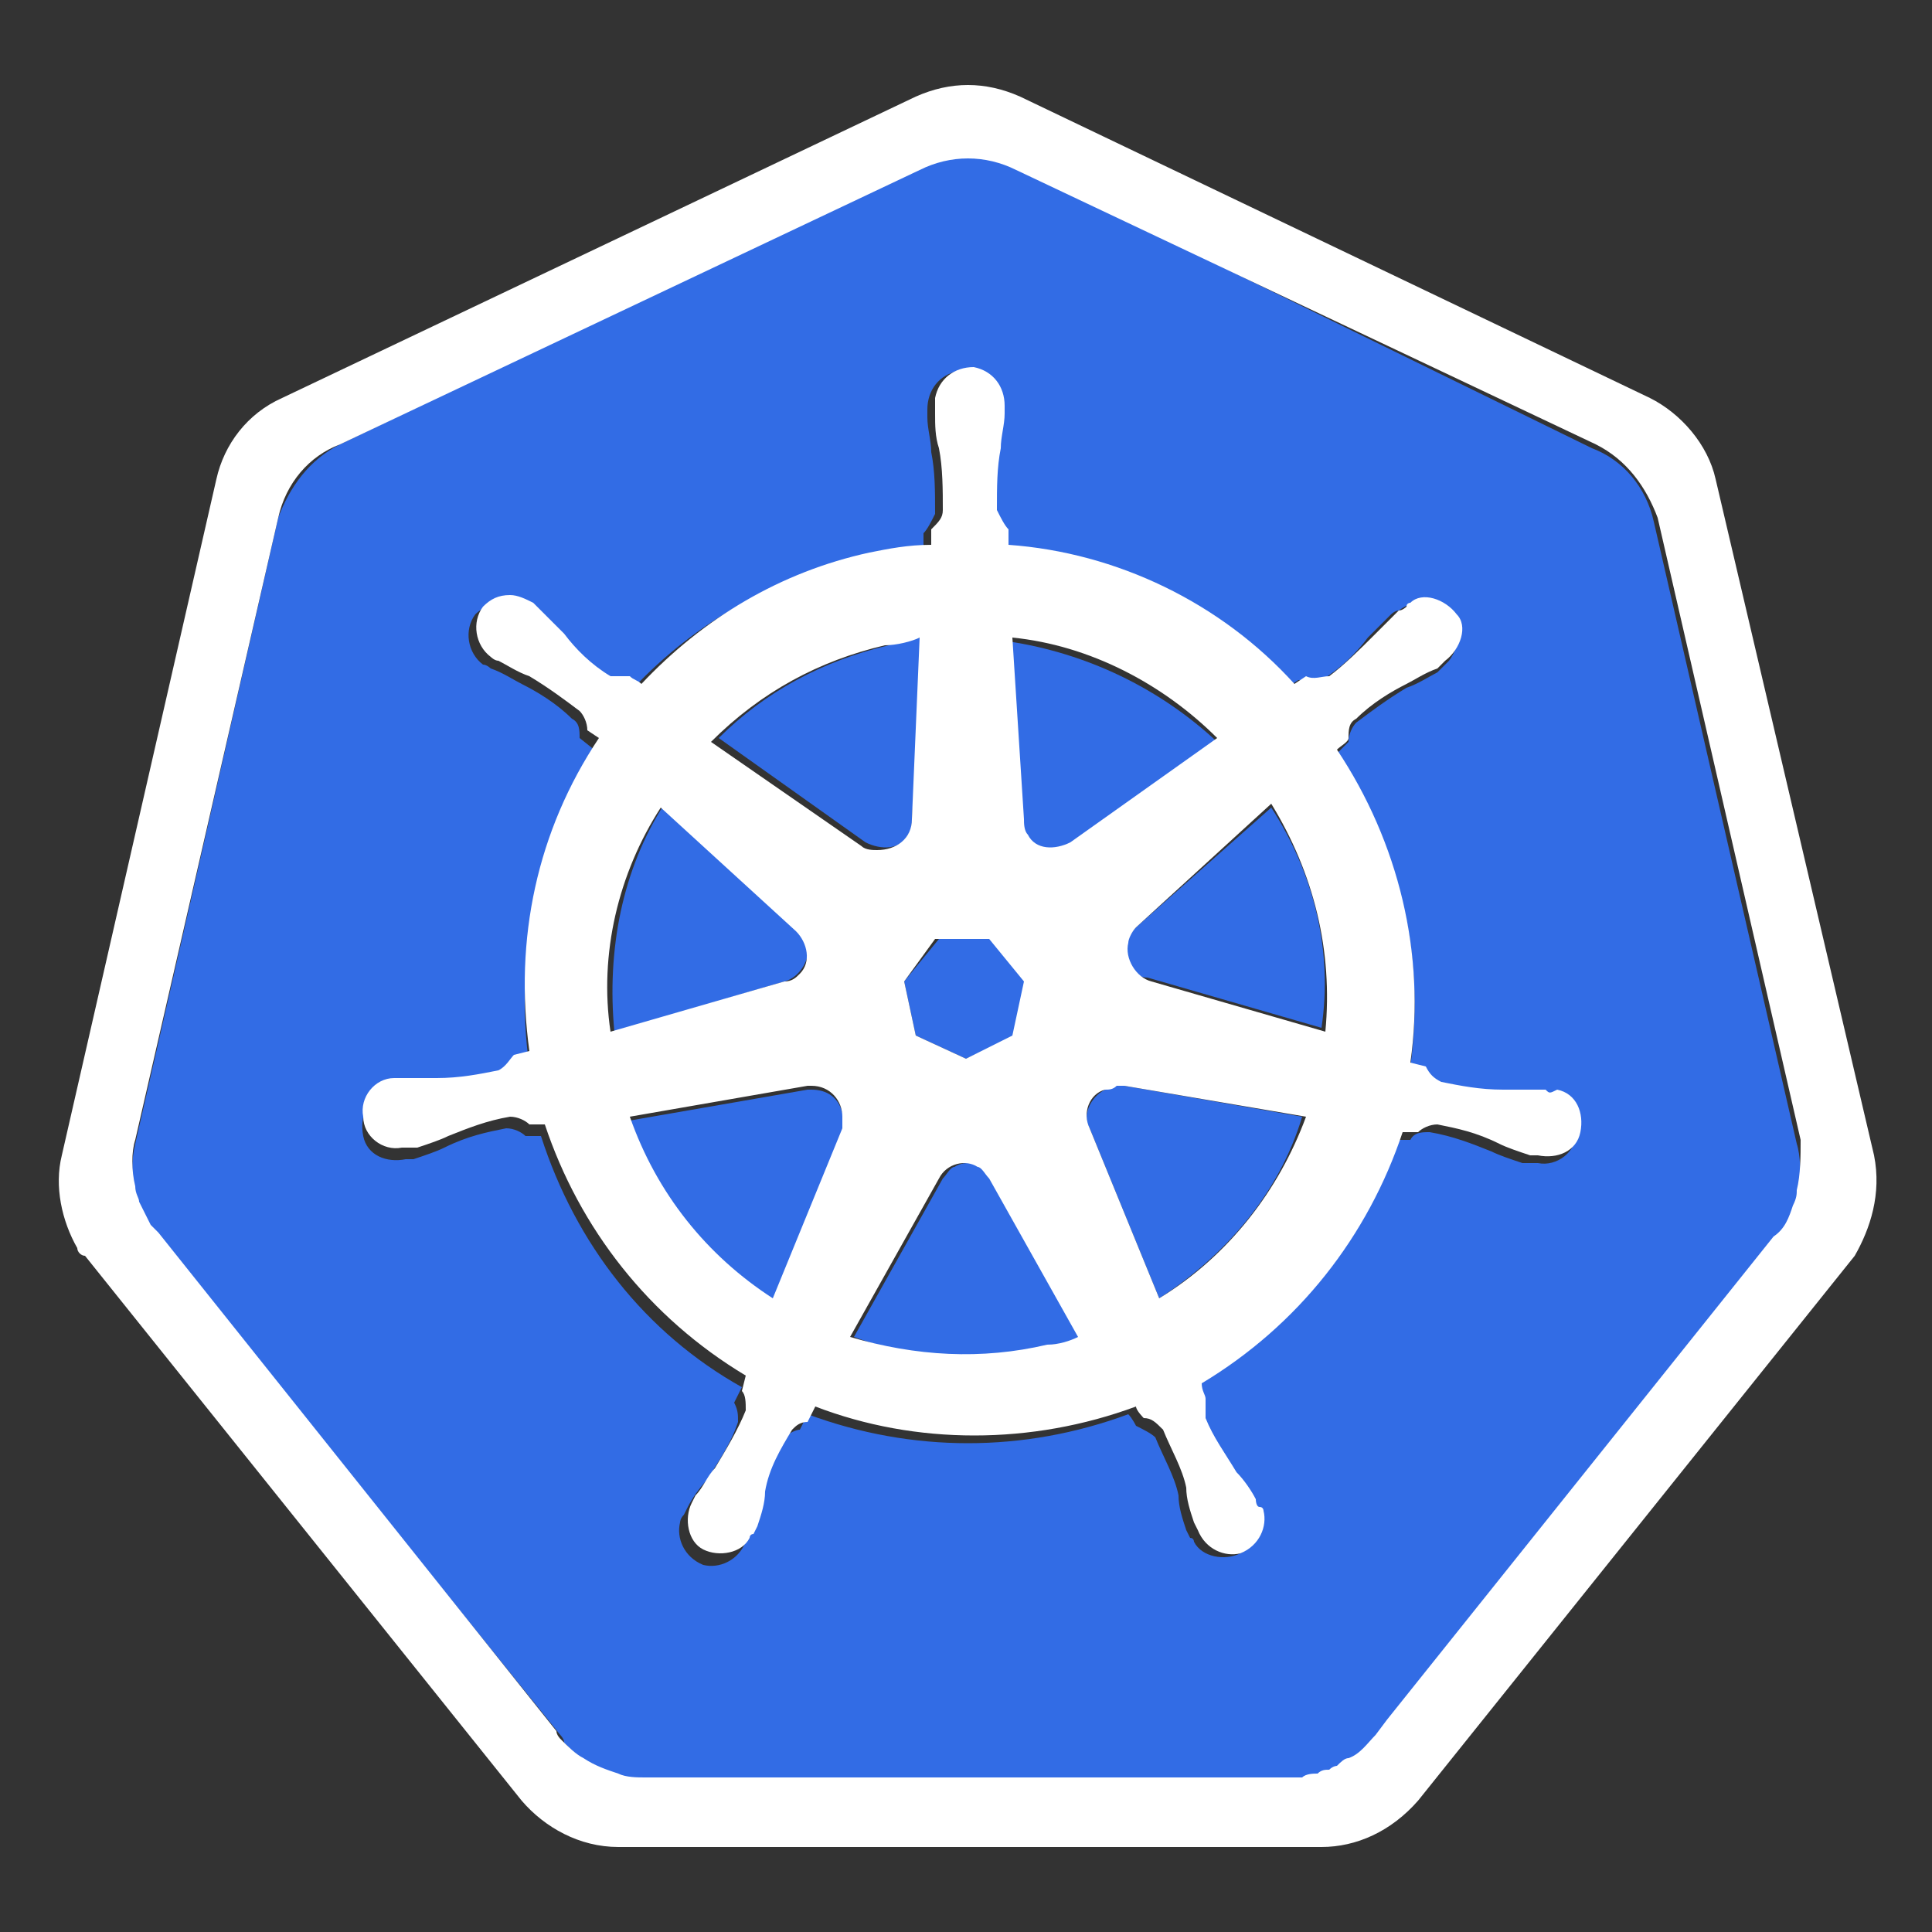 <?xml version="1.0" encoding="UTF-8"?> <svg xmlns="http://www.w3.org/2000/svg" xmlns:xlink="http://www.w3.org/1999/xlink" version="1.1" id="Layer_1" x="0px" y="0px" width="50px" height="50px" viewBox="0 0 50 50" style="enable-background:new 0 0 50 50;" xml:space="preserve"><rect x="0" y="0" width="50" height="50" fill="#333333" stroke="none"/> <path style="fill:#326CE5;" d="M29.1,28.1c0,0-0.1,0-0.2,0c-0.1,0-0.2,0-0.3,0.1c-0.4,0.2-0.6,0.7-0.4,1l0,0l1.8,4.4 c1.7-1.1,3.1-2.7,3.7-4.7L29.1,28.1L29.1,28.1z M21.8,28.8c-0.1-0.4-0.4-0.6-0.8-0.6c0,0-0.1,0-0.1,0l0,0l-4.6,0.8 c0.7,1.9,2,3.6,3.7,4.7l1.8-4.4l0,0C21.8,29.1,21.9,28.9,21.8,28.8L21.8,28.8z M25.7,30.5c-0.2-0.4-0.7-0.5-1-0.3 c-0.1,0-0.2,0.2-0.3,0.3l0,0l-2.3,4.1c1.6,0.6,3.4,0.7,5.1,0.2c0.3,0,0.6-0.1,0.9-0.2L25.7,30.5L25.7,30.5z M32.9,20.9L29.4,24l0,0 c-0.3,0.3-0.4,0.8-0.1,1.1c0.1,0.1,0.2,0.2,0.4,0.2l0,0l4.5,1.3C34.5,24.6,34,22.6,32.9,20.9L32.9,20.9z M26.4,21.2 c0,0.5,0.4,0.8,0.9,0.8c0.1,0,0.3,0,0.4-0.1l0,0l3.8-2.7c-1.5-1.4-3.4-2.3-5.4-2.6L26.4,21.2L26.4,21.2z M22.4,21.8 c0.4,0.2,0.9,0.2,1.1-0.2c0.1-0.1,0.1-0.3,0.1-0.4l0,0l0.3-4.7c-0.3,0-0.7,0.1-0.9,0.2c-1.7,0.4-3.2,1.2-4.4,2.4L22.4,21.8 L22.4,21.8z M20.3,25.4c0.4-0.1,0.7-0.6,0.6-1c0-0.1-0.1-0.3-0.2-0.4l0,0l-3.5-3.2c-1.1,1.7-1.5,3.8-1.3,5.9L20.3,25.4L20.3,25.4z M23.7,26.8l1.3,0.6l1.3-0.6l0.3-1.4l-0.9-1.1h-1.4l-0.9,1.1L23.7,26.8z"></path> <path style="fill:#326CE5;" d="M46.5,29.6l-3.7-16.1c-0.2-0.9-0.8-1.6-1.6-1.9L26.3,4.3c-0.8-0.4-1.7-0.4-2.5,0l-15,7.2 c-0.8,0.4-1.3,1.1-1.6,1.9L3.5,29.6c-0.1,0.4-0.1,0.9,0,1.2c0,0.1,0,0.2,0.1,0.4c0,0.2,0.2,0.4,0.3,0.6c0,0.1,0.1,0.1,0.2,0.2 l10.4,12.9c0,0,0.1,0.1,0.1,0.2c0.2,0.2,0.3,0.3,0.6,0.5c0.2,0.2,0.5,0.3,0.9,0.4c0.2,0,0.5,0.1,0.7,0.1h0.2h16.5c0.1,0,0.2,0,0.3,0 c0.1,0,0.3,0,0.4-0.1c0.1,0,0.2,0,0.3-0.1c0.1,0,0.1,0,0.2-0.1c0.1,0,0.2-0.1,0.3-0.2c0.2-0.2,0.5-0.4,0.7-0.6l0.3-0.4L46,32.1 c0.2-0.2,0.3-0.5,0.5-0.8c0-0.1,0.1-0.2,0.1-0.4C46.6,30.4,46.6,29.9,46.5,29.6L46.5,29.6z M30.9,35.8c0,0.1,0.1,0.2,0.1,0.4 c-0.1,0.2-0.1,0.3,0,0.5c0.2,0.5,0.5,1,0.8,1.4c0.2,0.2,0.3,0.5,0.5,0.7c0,0,0.1,0.2,0.1,0.2c0.2,0.4,0.1,1-0.3,1.2 c-0.4,0.2-1,0.1-1.2-0.3c0,0,0-0.1-0.1-0.1c0,0-0.1-0.2-0.1-0.2c-0.1-0.3-0.2-0.6-0.2-0.9c-0.1-0.5-0.4-1-0.6-1.5 c-0.1-0.1-0.3-0.2-0.5-0.3c0,0-0.1-0.2-0.2-0.3c-2.7,1-5.6,1-8.3,0L20.7,37c-0.1,0-0.3,0.1-0.4,0.2c-0.3,0.5-0.5,1-0.7,1.6 c0,0.3-0.1,0.6-0.2,0.9c0,0-0.1,0.1-0.1,0.2l0,0l0,0c-0.2,0.5-0.7,0.7-1.1,0.6c-0.5-0.2-0.7-0.7-0.6-1.1c0,0,0-0.1,0.1-0.2 c0,0,0.1-0.2,0.1-0.2c0.1-0.2,0.3-0.5,0.5-0.7c0.3-0.5,0.6-0.9,0.8-1.5c0-0.2,0-0.3-0.1-0.5l0.2-0.4c-2.5-1.4-4.3-3.7-5.2-6.5 l-0.4,0c-0.1-0.1-0.3-0.2-0.5-0.2c-0.5,0.1-1,0.2-1.6,0.5c-0.2,0.1-0.5,0.2-0.8,0.3c0,0-0.1,0-0.2,0l0,0l0,0c-0.5,0.1-1-0.1-1.1-0.6 s0.1-1,0.6-1.1c0,0,0.1,0,0.2,0l0,0l0,0c0.1,0,0.2,0,0.2,0c0.3,0,0.6,0,0.9,0c0.6,0,1.1-0.1,1.6-0.2c0.1-0.1,0.3-0.2,0.4-0.4 l0.4-0.1c-0.4-2.8,0.2-5.7,1.8-8.1L15,19.1c0-0.2,0-0.4-0.2-0.5c-0.4-0.4-0.9-0.7-1.3-0.9c-0.2-0.1-0.5-0.3-0.8-0.4 c0,0-0.1-0.1-0.2-0.1l0,0c-0.4-0.3-0.5-0.9-0.2-1.3c0.2-0.2,0.5-0.3,0.7-0.3c0.2,0,0.5,0.1,0.6,0.2c0,0,0.1,0.1,0.2,0.1 c0.2,0.2,0.4,0.4,0.6,0.6c0.4,0.4,0.8,0.8,1.2,1.1c0.2,0.1,0.4,0.1,0.5,0c0.1,0.1,0.2,0.1,0.3,0.2c1.6-1.7,3.6-2.8,5.9-3.4 c0.5-0.1,1.1-0.2,1.6-0.2v-0.4c0.1-0.1,0.2-0.3,0.3-0.5c0-0.6,0-1.1-0.1-1.6c0-0.3-0.1-0.6-0.1-0.9c0,0,0-0.1,0-0.2l0,0 c0-0.5,0.3-0.9,0.8-1c0.5,0,0.9,0.3,1,0.8c0,0,0,0.1,0,0.2c0,0.1,0,0.2,0,0.2c0,0.3,0,0.6-0.1,0.9c-0.1,0.5-0.1,1.1-0.1,1.6 c0,0.2,0.1,0.3,0.3,0.5c0,0,0,0.3,0,0.4c2.8,0.2,5.5,1.5,7.4,3.6l0.3-0.2c0.2,0,0.4,0,0.6,0c0.5-0.3,0.9-0.7,1.2-1.1 c0.2-0.2,0.4-0.4,0.6-0.6c0,0,0.1-0.1,0.2-0.1c0.4-0.3,0.9-0.3,1.3,0c0.3,0.4,0.3,0.9,0,1.3c0,0-0.1,0.1-0.1,0.1 c0,0-0.1,0.1-0.2,0.2c-0.2,0.1-0.5,0.3-0.8,0.4c-0.5,0.3-0.9,0.6-1.3,0.9c-0.1,0.1-0.2,0.3-0.2,0.5c0,0-0.2,0.2-0.3,0.3 c1.6,2.4,2.3,5.2,1.9,8.1l0.4,0.1c0.1,0.2,0.2,0.3,0.4,0.4c0.5,0.1,1,0.2,1.6,0.2c0.3,0,0.6,0,0.9,0c0.1,0,0.2,0,0.2,0 c0.5,0,0.9,0.5,0.8,1c0,0.5-0.5,0.9-1,0.8c0,0-0.1,0-0.2,0l0,0l0,0c0,0-0.2,0-0.2,0c-0.3-0.1-0.6-0.2-0.8-0.3 c-0.5-0.2-1-0.4-1.6-0.5c-0.2,0-0.4,0-0.5,0.2c-0.1,0-0.2,0-0.4,0C35.3,32,33.4,34.3,30.9,35.8L30.9,35.8z"></path> <path style="fill:#FFFFFF;" d="M48.5,29.9l-4.1-17.5c-0.2-0.9-0.9-1.7-1.7-2.1L26.4,2.5c-0.9-0.4-1.8-0.4-2.7,0L7.3,10.3 c-0.9,0.4-1.5,1.2-1.7,2.1l-4,17.5c-0.2,0.8,0,1.7,0.4,2.4c0,0.1,0.1,0.2,0.2,0.2l11.3,14.1c0.6,0.7,1.5,1.2,2.5,1.2h18.2 c0.9,0,1.8-0.4,2.5-1.2l11.3-14.1C48.4,31.8,48.7,30.9,48.5,29.9L48.5,29.9z M46.5,30.8c0,0.1,0,0.2-0.1,0.4 c-0.1,0.3-0.2,0.6-0.5,0.8l-10,12.5l-0.3,0.4c-0.2,0.2-0.4,0.5-0.7,0.6c-0.1,0-0.2,0.1-0.3,0.2c0,0-0.1,0-0.2,0.1 c-0.1,0-0.2,0-0.3,0.1c-0.1,0-0.3,0-0.4,0.1c-0.1,0-0.2,0-0.3,0H16.9h-0.2c-0.2,0-0.5,0-0.7-0.1c-0.3-0.1-0.6-0.2-0.9-0.4 c-0.2-0.1-0.4-0.3-0.6-0.5c0,0-0.1-0.1-0.1-0.2L4.1,31.9c0,0-0.1-0.1-0.2-0.2c-0.1-0.2-0.2-0.4-0.3-0.6c0-0.1-0.1-0.2-0.1-0.4 c-0.1-0.4-0.1-0.9,0-1.2l3.7-16.1c0.2-0.9,0.8-1.6,1.6-1.9l15-7.1c0.8-0.4,1.7-0.4,2.5,0l15,7.1c0.8,0.4,1.3,1.1,1.6,1.9l3.7,16.1 C46.6,29.9,46.6,30.4,46.5,30.8L46.5,30.8z"></path> <path style="fill:#FFFFFF;" d="M40,28.2c-0.1,0-0.2,0-0.2,0c-0.3,0-0.6,0-0.9,0c-0.6,0-1.1-0.1-1.6-0.2c-0.2-0.1-0.3-0.2-0.4-0.4 l-0.4-0.1c0.4-2.8-0.3-5.7-1.9-8.1c0.1-0.1,0.3-0.2,0.3-0.3c0-0.2,0-0.4,0.2-0.5c0.4-0.4,0.9-0.7,1.3-0.9c0.2-0.1,0.5-0.3,0.8-0.4 c0,0,0.1-0.1,0.2-0.2c0.4-0.3,0.6-0.9,0.3-1.2c-0.3-0.4-0.9-0.6-1.2-0.3c0,0-0.1,0-0.1,0.1c0,0-0.1,0.1-0.2,0.1 c-0.2,0.2-0.4,0.4-0.6,0.6c-0.4,0.4-0.8,0.8-1.2,1.1c-0.2,0-0.4,0.1-0.6,0l-0.3,0.2c-1.9-2.1-4.6-3.4-7.4-3.6c0-0.1,0-0.3,0-0.4 c-0.1-0.1-0.2-0.3-0.3-0.5c0-0.6,0-1.1,0.1-1.6c0-0.3,0.1-0.6,0.1-0.9c0,0,0-0.2,0-0.2c0-0.5-0.3-0.9-0.8-1c-0.5,0-0.9,0.3-1,0.8 c0,0,0,0.1,0,0.2l0,0c0,0,0,0.2,0,0.2c0,0.3,0,0.6,0.1,0.9c0.1,0.5,0.1,1.1,0.1,1.6c0,0.2-0.1,0.3-0.3,0.5v0.4 c-0.6,0-1.1,0.1-1.6,0.2c-2.3,0.5-4.3,1.7-5.9,3.4c-0.1-0.1-0.2-0.1-0.3-0.2c-0.2,0-0.4,0-0.5,0c-0.5-0.3-0.9-0.7-1.2-1.1 c-0.2-0.2-0.4-0.4-0.6-0.6c0,0-0.1-0.1-0.2-0.2c-0.2-0.1-0.4-0.2-0.6-0.2c-0.3,0-0.5,0.1-0.7,0.3c-0.3,0.4-0.2,1,0.2,1.3l0,0 c0,0,0.1,0.1,0.2,0.1c0.2,0.1,0.5,0.3,0.8,0.4c0.5,0.3,0.9,0.6,1.3,0.9c0.1,0.1,0.2,0.3,0.2,0.5l0.3,0.2c-1.6,2.4-2.2,5.2-1.8,8.1 l-0.4,0.1c-0.1,0.1-0.2,0.3-0.4,0.4c-0.5,0.1-1,0.2-1.6,0.2c-0.3,0-0.6,0-0.9,0c0,0-0.2,0-0.2,0l0,0l0,0c-0.5,0-0.9,0.5-0.8,1 c0,0.5,0.5,0.9,1,0.8c0,0,0.1,0,0.2,0l0,0l0,0c0,0,0.2,0,0.2,0c0.3-0.1,0.6-0.2,0.8-0.3c0.5-0.2,1-0.4,1.6-0.5 c0.2,0,0.4,0.1,0.5,0.2l0.4,0c0.9,2.7,2.7,5,5.2,6.5L19.2,36c0.1,0.1,0.1,0.3,0.1,0.5c-0.2,0.5-0.5,1-0.8,1.5 c-0.2,0.2-0.3,0.5-0.5,0.7c0,0-0.1,0.2-0.1,0.2c-0.2,0.4-0.1,1,0.3,1.2c0.4,0.2,1,0.1,1.2-0.3c0,0,0-0.1,0.1-0.1l0,0l0,0 c0,0,0.1-0.2,0.1-0.2c0.1-0.3,0.2-0.6,0.2-0.9c0.1-0.6,0.4-1.1,0.7-1.6c0.1-0.1,0.2-0.2,0.4-0.2l0.2-0.4c2.6,1,5.6,1,8.3,0 c0,0.1,0.2,0.3,0.2,0.3c0.2,0,0.3,0.1,0.5,0.3c0.2,0.5,0.5,1,0.6,1.5c0,0.3,0.1,0.6,0.2,0.9c0,0,0.1,0.2,0.1,0.2 c0.2,0.5,0.7,0.7,1.1,0.6c0.5-0.2,0.7-0.7,0.6-1.1c0,0,0-0.1-0.1-0.1s-0.1-0.2-0.1-0.2c-0.1-0.2-0.3-0.5-0.5-0.7 c-0.3-0.5-0.6-0.9-0.8-1.4c0-0.2,0-0.4,0-0.5c0-0.1-0.1-0.2-0.1-0.4c2.5-1.5,4.3-3.8,5.2-6.5c0.1,0,0.3,0,0.4,0 c0.1-0.1,0.3-0.2,0.5-0.2c0.5,0.1,1,0.2,1.6,0.5c0.2,0.1,0.5,0.2,0.8,0.3c0,0,0.1,0,0.2,0l0,0l0,0c0.5,0.1,1-0.1,1.1-0.6 c0.1-0.5-0.1-1-0.6-1.1C40.1,28.3,40.1,28.3,40,28.2L40,28.2z M31.5,19.1l-3.8,2.7l0,0c-0.4,0.2-0.9,0.2-1.1-0.2 c-0.1-0.1-0.1-0.3-0.1-0.4l0,0l-0.3-4.7C28.2,16.7,30.1,17.7,31.5,19.1L31.5,19.1z M24.2,24.3h1.4l0.9,1.1l-0.3,1.4L25,27.4 l-1.3-0.6l-0.3-1.4L24.2,24.3z M22.9,16.7c0.3,0,0.7-0.1,0.9-0.2l-0.2,4.7l0,0c0,0.5-0.4,0.8-0.9,0.8c-0.1,0-0.3,0-0.4-0.1l0,0 l-3.9-2.7C19.7,17.9,21.2,17.1,22.9,16.7z M17.1,20.9l3.5,3.2l0,0c0.3,0.3,0.4,0.8,0.1,1.1c-0.1,0.1-0.2,0.2-0.4,0.2l0,0l-4.5,1.3 C15.5,24.7,16,22.6,17.1,20.9L17.1,20.9z M21.8,29.2L20,33.6c-1.7-1.1-3-2.7-3.7-4.7l4.6-0.8l0,0c0,0,0.1,0,0.1,0 c0.5,0,0.8,0.4,0.8,0.8C21.8,29,21.8,29.1,21.8,29.2L21.8,29.2z M27.1,34.8c-1.7,0.4-3.4,0.3-5.1-0.2l2.3-4.1l0,0 c0.2-0.4,0.7-0.5,1-0.3c0.1,0,0.2,0.2,0.3,0.3l0,0l2.3,4.1C27.7,34.7,27.4,34.8,27.1,34.8L27.1,34.8z M30,33.6l-1.8-4.4l0,0 c-0.2-0.4,0-0.9,0.4-1c0.1,0,0.2,0,0.3-0.1c0,0,0.1,0,0.2,0l0,0l4.7,0.8C33.1,30.8,31.8,32.5,30,33.6L30,33.6z M34.3,26.7l-4.5-1.3 l0,0c-0.4-0.1-0.7-0.6-0.6-1c0-0.1,0.1-0.3,0.2-0.4l0,0l3.5-3.2C34,22.6,34.5,24.6,34.3,26.7L34.3,26.7z"></path> </svg> 